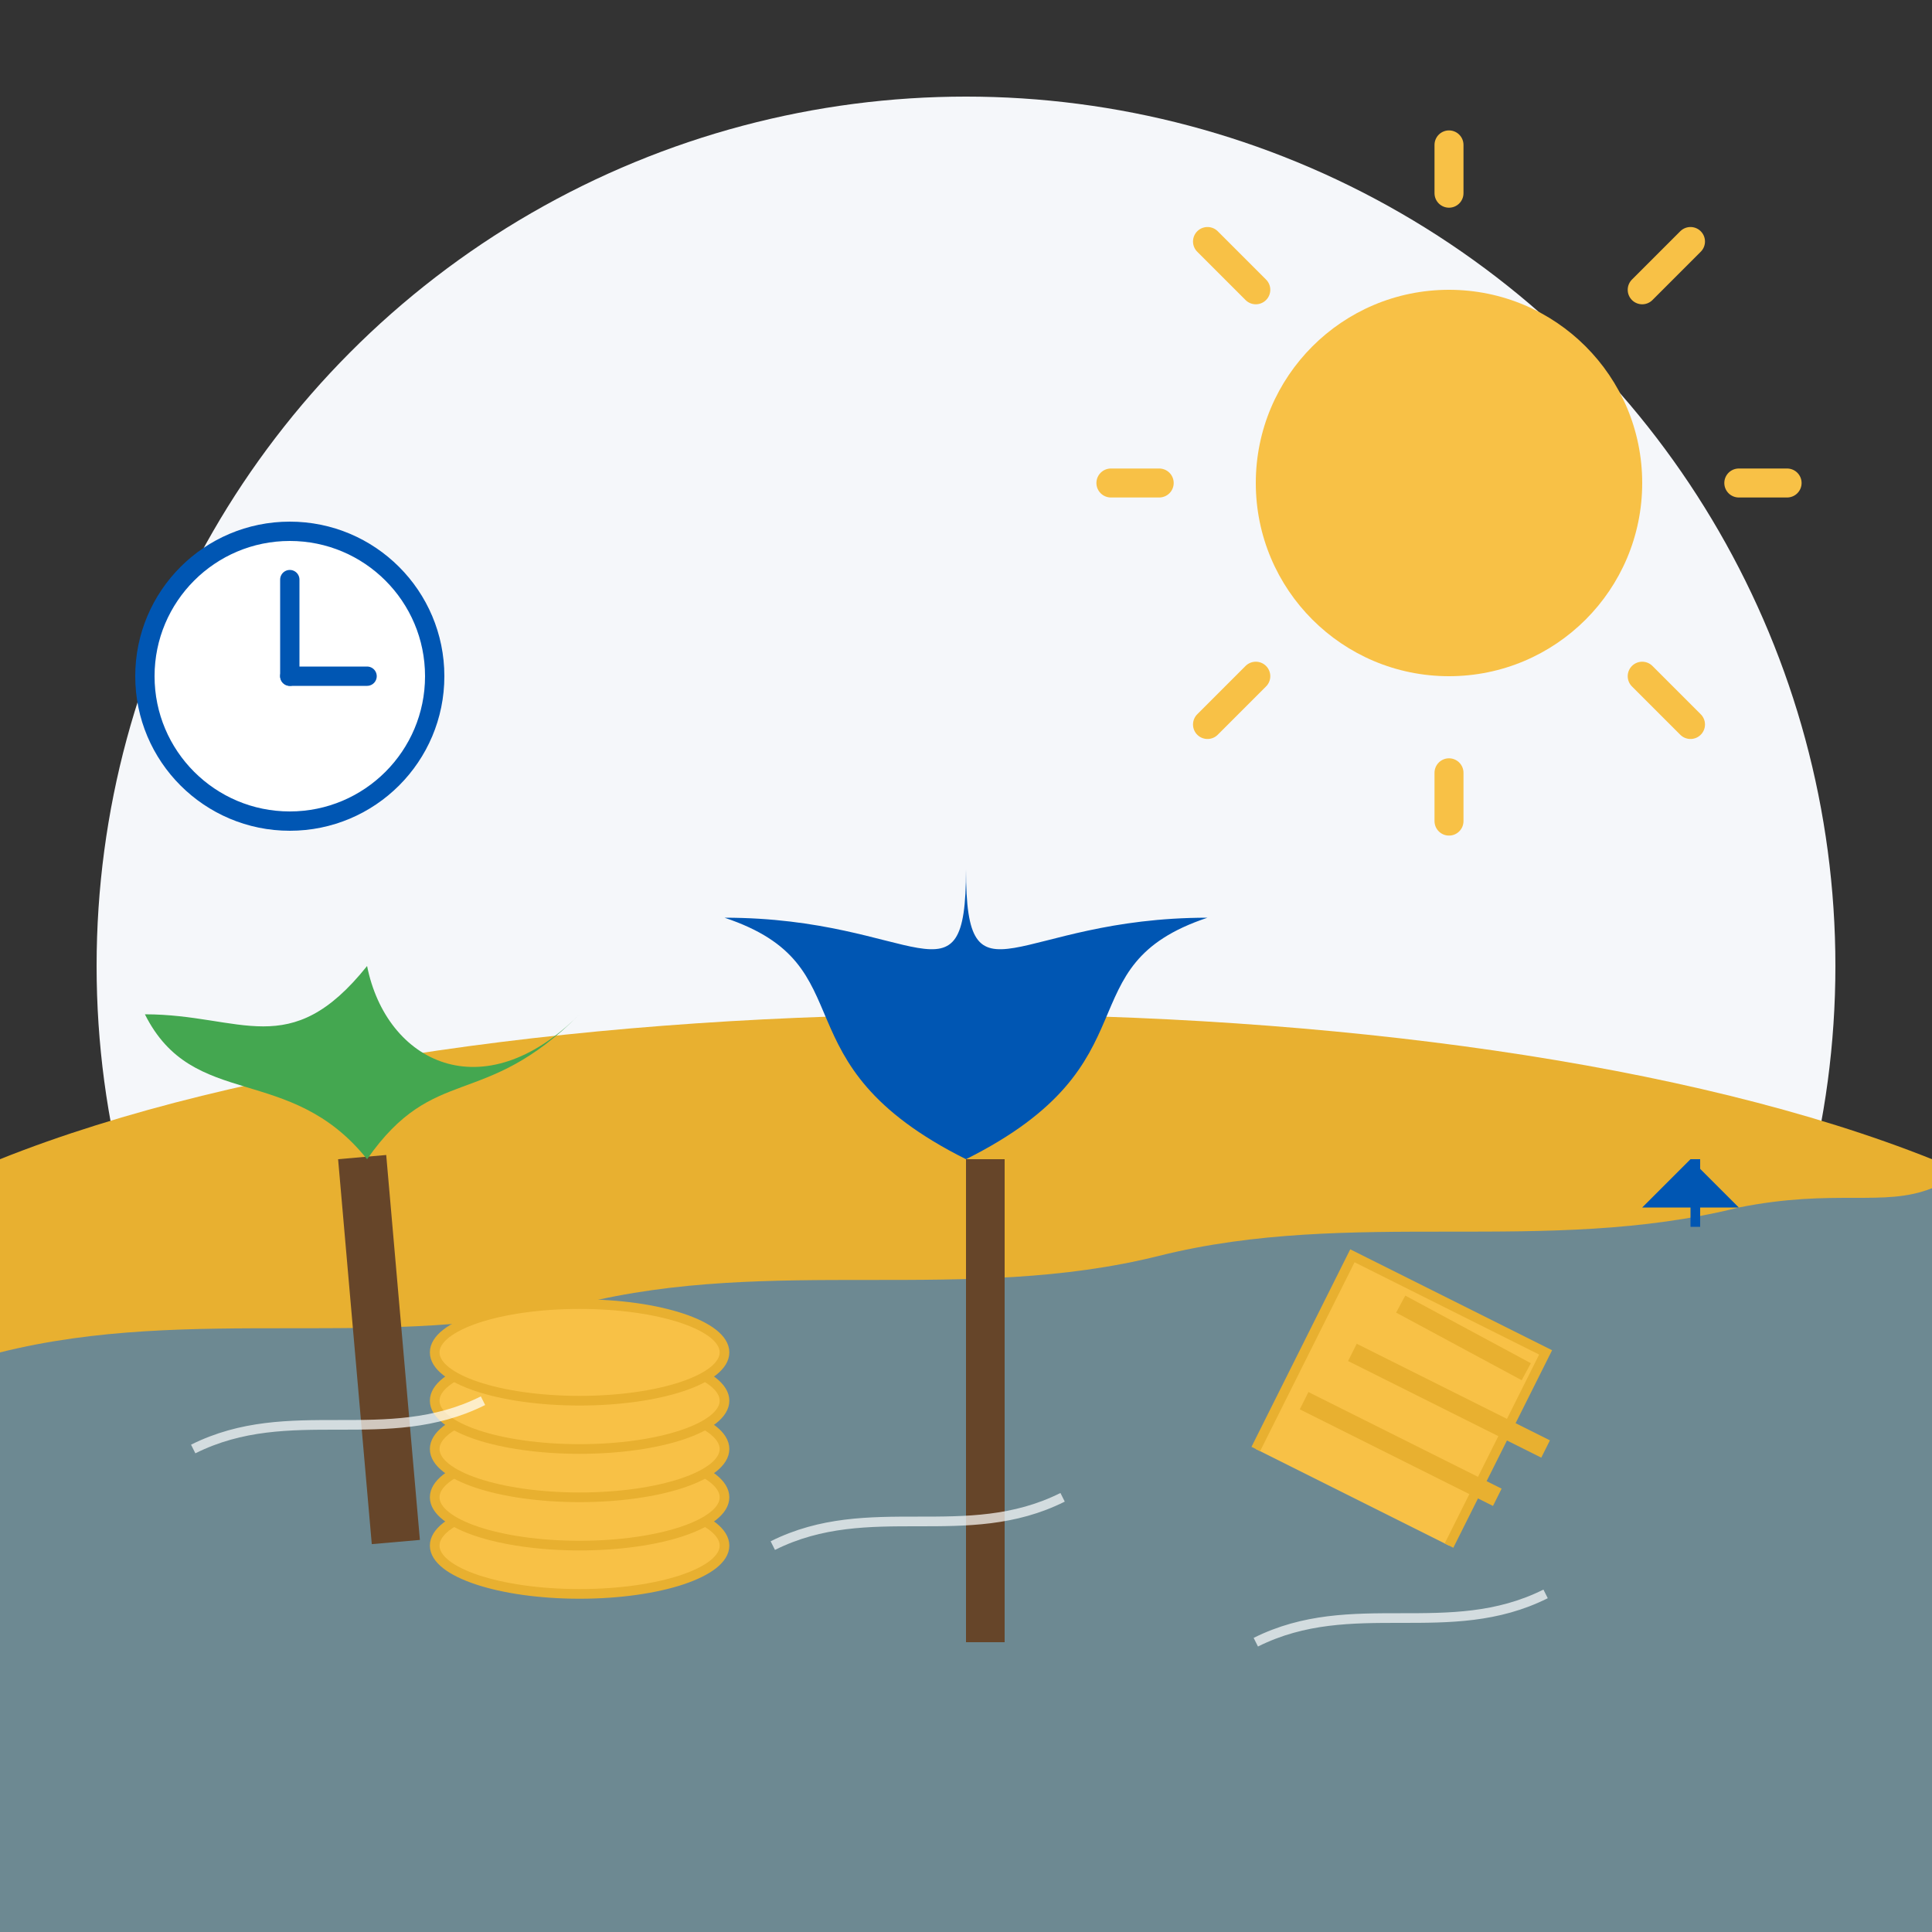 <svg width="200" height="200" viewBox="0 0 200 200" xmlns="http://www.w3.org/2000/svg">
  <rect x="0" y="0" width="200" height="200" fill="#333333" stroke="none"/>
  <!-- Background circle -->
  <circle cx="100" cy="100" r="90" fill="#f5f7fa"/>
  
  <!-- Sun -->
  <circle cx="150" cy="50" r="20" fill="#f8c146"/>
  <line x1="150" y1="20" x2="150" y2="15" stroke="#f8c146" stroke-width="3" stroke-linecap="round"/>
  <line x1="150" y1="85" x2="150" y2="80" stroke="#f8c146" stroke-width="3" stroke-linecap="round"/>
  <line x1="120" y1="50" x2="115" y2="50" stroke="#f8c146" stroke-width="3" stroke-linecap="round"/>
  <line x1="185" y1="50" x2="180" y2="50" stroke="#f8c146" stroke-width="3" stroke-linecap="round"/>
  <line x1="130" y1="30" x2="125" y2="25" stroke="#f8c146" stroke-width="3" stroke-linecap="round"/>
  <line x1="175" y1="75" x2="170" y2="70" stroke="#f8c146" stroke-width="3" stroke-linecap="round"/>
  <line x1="130" y1="70" x2="125" y2="75" stroke="#f8c146" stroke-width="3" stroke-linecap="round"/>
  <line x1="175" y1="25" x2="170" y2="30" stroke="#f8c146" stroke-width="3" stroke-linecap="round"/>
  
  <!-- Beach -->
  <path d="M0,120 C50,100 150,100 200,120 L200,200 L0,200 Z" fill="#e8b030"/>
  
  <!-- Ocean -->
  <path d="M0,140 C20,135 40,140 60,135 C80,130 100,135 120,130 C140,125 160,130 180,125 C190,123 195,125 200,123 L200,200 L0,200 Z" fill="#3a7abd" opacity="0.7"/>
  
  <!-- Palm tree -->
  <rect x="35" y="120" width="5" height="40" fill="#664529" transform="rotate(-5 35 120)"/>
  <path d="M38,120 C30,110 20,115 15,105 C25,105 30,110 38,100 C40,110 50,115 60,105 C50,115 45,110 38,120" fill="#44a750"/>
  
  <!-- Beach chair -->
  <polyline points="130,150 140,130 160,140 150,160" fill="#f8c146" stroke="#e8b030" stroke-width="1"/>
  <line x1="135" y1="145" x2="155" y2="155" stroke="#e8b030" stroke-width="2"/>
  <line x1="140" y1="140" x2="160" y2="150" stroke="#e8b030" stroke-width="2"/>
  <line x1="145" y1="135" x2="158" y2="142" stroke="#e8b030" stroke-width="2"/>
  
  <!-- Parasol -->
  <rect x="100" y="120" width="4" height="50" fill="#664529"/>
  <path d="M100,120 C80,110 90,100 75,95 C95,95 100,105 100,90 C100,105 105,95 125,95 C110,100 120,110 100,120" fill="#0056b3"/>
  
  <!-- Coin stack representing retirement savings -->
  <ellipse cx="60" cy="160" rx="15" ry="5" fill="#f8c146" stroke="#e8b030" stroke-width="1"/>
  <ellipse cx="60" cy="155" rx="15" ry="5" fill="#f8c146" stroke="#e8b030" stroke-width="1"/>
  <ellipse cx="60" cy="150" rx="15" ry="5" fill="#f8c146" stroke="#e8b030" stroke-width="1"/>
  <ellipse cx="60" cy="145" rx="15" ry="5" fill="#f8c146" stroke="#e8b030" stroke-width="1"/>
  <ellipse cx="60" cy="140" rx="15" ry="5" fill="#f8c146" stroke="#e8b030" stroke-width="1"/>
  
  <!-- Simple wave lines in ocean -->
  <path d="M20,150 C30,145 40,150 50,145" stroke="#ffffff" stroke-width="1" fill="none" opacity="0.7"/>
  <path d="M80,160 C90,155 100,160 110,155" stroke="#ffffff" stroke-width="1" fill="none" opacity="0.7"/>
  <path d="M130,170 C140,165 150,170 160,165" stroke="#ffffff" stroke-width="1" fill="none" opacity="0.7"/>
  
  <!-- Small boat on horizon -->
  <path d="M170,125 L180,125 L175,120 Z" fill="#0056b3"/>
  <rect x="175" y="120" width="1" height="7" fill="#0056b3"/>
  
  <!-- Calendar/clock symbol for retirement date -->
  <circle cx="30" cy="70" r="15" fill="#ffffff" stroke="#0056b3" stroke-width="2"/>
  <line x1="30" y1="70" x2="30" y2="60" stroke="#0056b3" stroke-width="2" stroke-linecap="round"/>
  <line x1="30" y1="70" x2="38" y2="70" stroke="#0056b3" stroke-width="2" stroke-linecap="round"/>
</svg>
